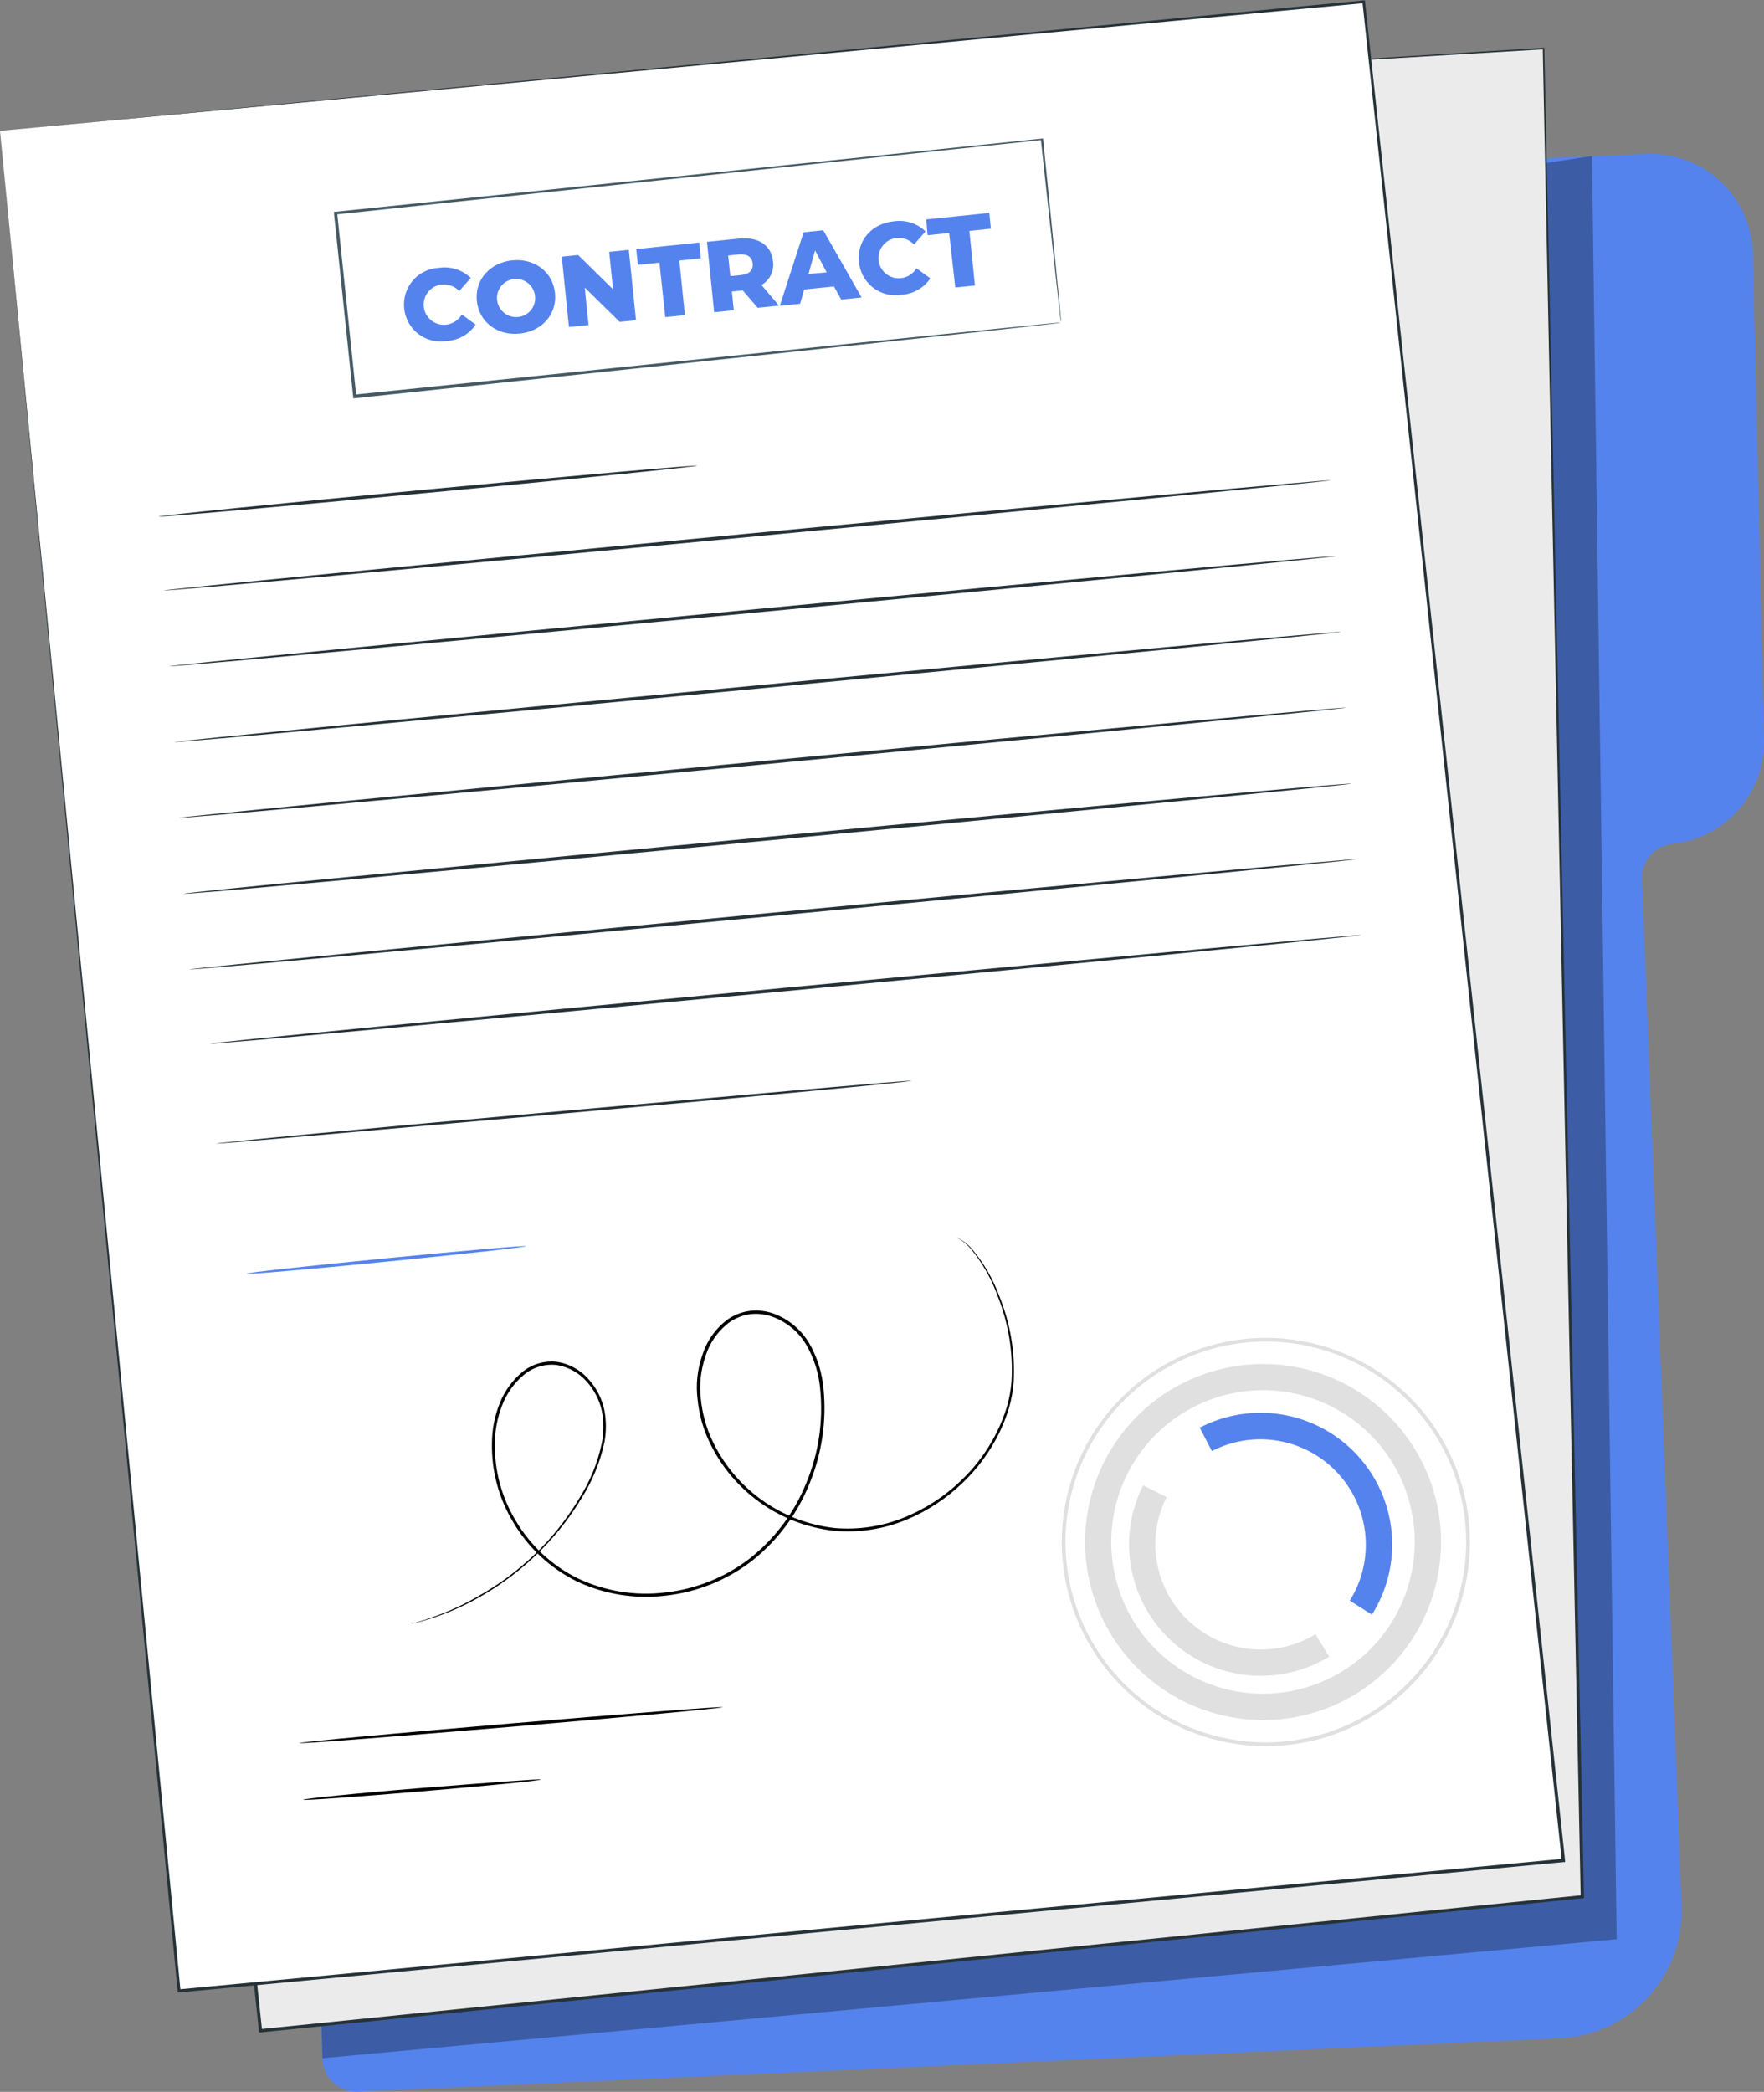 <svg width="221" height="262" viewBox="0 0 221 262" fill="none" xmlns="http://www.w3.org/2000/svg"><rect x="0" y="0" width="221" height="262" fill="#808080" stroke="none"/><path d="M166.854 20.923L206.279 19.284C207.978 19.212 209.675 19.481 211.27 20.073C212.864 20.666 214.325 21.57 215.566 22.734C216.806 23.898 217.803 25.297 218.496 26.851C219.189 28.404 219.566 30.08 219.604 31.781L220.997 92.676C221.069 95.89 219.929 99.013 217.803 101.425C215.677 103.836 212.722 105.359 209.524 105.689C208.452 105.801 207.463 106.316 206.757 107.13C206.05 107.944 205.68 108.997 205.722 110.073L210.679 238.731C210.839 242.944 209.327 247.049 206.471 250.15C203.615 253.251 199.649 255.097 195.437 255.285L44.818 261.972C44.257 261.997 43.696 261.91 43.169 261.718C42.642 261.525 42.158 261.229 41.745 260.848C41.333 260.467 41.001 260.008 40.767 259.498C40.533 258.987 40.403 258.435 40.384 257.874L33.738 34.501C33.706 33.407 34.098 32.342 34.833 31.529C35.567 30.717 36.587 30.22 37.68 30.142L166.854 20.923Z" fill="#5583ED"/><g opacity="0.3"><path d="M40.27 253.564L40.401 257.784L202.542 242.878L199.445 19.546C199.445 19.546 160.11 25.512 159.372 25.512C158.635 25.512 40.27 253.564 40.27 253.564Z" fill="black"/></g><path d="M146.328 8.933L193.383 6.065L198.242 237.542L32.626 254.342L8.238 24.077L146.328 8.933Z" fill="#EBEBEB"/><path d="M146.366 8.934C146.366 8.934 145.546 9.04 143.907 9.22L136.745 10.04L109.235 13.096L8.251 24.233L8.391 24.061C14.947 85.751 23.445 165.896 32.836 254.334L32.598 254.145L69.72 250.384L198.222 237.362L198.034 237.567C195.961 136.354 194.256 53.341 193.281 6.082L193.387 6.18L158.371 8.27L149.357 8.786L146.309 8.95C146.309 8.95 147.333 8.868 149.349 8.737L158.363 8.163L193.379 5.983H193.478V6.082C194.494 53.349 196.272 136.378 198.444 237.567V237.748H198.263L69.769 250.786L32.647 254.555H32.434V254.35C23.092 165.921 14.619 85.776 8.096 24.077V23.913H8.251L109.203 12.933L136.721 9.958L143.883 9.196C145.497 9.007 146.366 8.934 146.366 8.934Z" fill="#263238"/><path d="M0 16.391L22.421 249.352L195.879 233.012L170.861 0.223L0 16.391Z" fill="white"/><path d="M0 16.383L170.844 0.051H171.016V0.223C178.056 65.568 186.718 146.09 196.076 233.011V233.225H195.863L194.634 233.339L22.437 249.548H22.249V249.352C9.072 111.434 0.164 18.087 0 16.383C0.164 18.087 9.227 111.442 22.617 249.335L22.404 249.163L194.626 232.921L195.855 232.798L195.666 233.036C186.332 146.09 177.703 65.593 170.689 0.239L170.877 0.395L0 16.383Z" fill="#263238"/><path d="M133.025 193.069C133.038 188.013 134.55 183.074 137.37 178.877C140.19 174.68 144.191 171.413 148.867 169.489C153.544 167.566 158.685 167.072 163.642 168.071C168.599 169.07 173.149 171.515 176.715 175.1C180.282 178.684 182.706 183.245 183.681 188.206C184.656 193.168 184.138 198.307 182.192 202.974C180.246 207.641 176.96 211.627 172.749 214.426C168.538 217.226 163.592 218.714 158.536 218.703C151.755 218.681 145.261 215.969 140.478 211.163C135.695 206.357 133.015 199.85 133.025 193.069ZM183.685 193.192C183.698 188.227 182.239 183.37 179.491 179.235C176.742 175.099 172.83 171.872 168.247 169.961C163.665 168.049 158.618 167.54 153.746 168.497C148.874 169.454 144.396 171.835 140.877 175.338C137.358 178.84 134.957 183.308 133.978 188.176C132.998 193.043 133.484 198.092 135.375 202.683C137.265 207.274 140.475 211.202 144.597 213.969C148.72 216.736 153.571 218.218 158.536 218.227C165.184 218.234 171.563 215.605 176.277 210.918C180.991 206.23 183.655 199.865 183.685 193.217V193.192Z" fill="#E0E0E0"/><path d="M135.943 193.079C135.955 188.669 137.274 184.361 139.733 180.701C142.193 177.04 145.683 174.191 149.761 172.514C153.84 170.837 158.324 170.407 162.648 171.278C166.971 172.15 170.938 174.283 174.049 177.41C177.159 180.536 179.273 184.515 180.122 188.842C180.971 193.17 180.518 197.652 178.82 201.722C177.122 205.792 174.255 209.267 170.582 211.708C166.908 214.149 162.594 215.446 158.184 215.434C152.272 215.415 146.609 213.049 142.439 208.858C138.269 204.666 135.933 198.991 135.943 193.079ZM177.245 193.177C177.255 189.417 176.149 185.738 174.068 182.606C171.986 179.474 169.023 177.029 165.552 175.582C162.082 174.134 158.259 173.748 154.569 174.473C150.879 175.197 147.487 177 144.822 179.653C142.156 182.306 140.338 185.689 139.595 189.376C138.853 193.062 139.221 196.886 140.652 200.364C142.083 203.841 144.514 206.816 147.636 208.912C150.758 211.009 154.432 212.132 158.192 212.14C163.225 212.146 168.055 210.159 171.626 206.613C175.196 203.067 177.217 198.251 177.245 193.218V193.177Z" fill="#E0E0E0"/><path d="M141.449 193.407C141.454 190.844 142.061 188.317 143.219 186.031L146.153 187.514C145.221 189.347 144.738 191.375 144.744 193.431C144.752 195.77 145.382 198.065 146.567 200.081C147.753 202.098 149.452 203.763 151.492 204.908C153.532 206.053 155.839 206.636 158.178 206.598C160.516 206.56 162.803 205.902 164.804 204.691L166.525 207.493C164.024 209.014 161.163 209.841 158.236 209.891C155.31 209.942 152.422 209.212 149.87 207.779C147.318 206.345 145.193 204.259 143.713 201.733C142.234 199.207 141.452 196.334 141.449 193.407Z" fill="#E0E0E0"/><path d="M150.307 178.811C153.521 177.138 157.197 176.57 160.766 177.195C164.336 177.819 167.6 179.602 170.056 182.267C172.511 184.932 174.02 188.331 174.351 191.94C174.681 195.548 173.814 199.165 171.883 202.232L169.105 200.478C170.64 198.023 171.326 195.131 171.057 192.248C170.787 189.365 169.578 186.65 167.615 184.521C165.652 182.392 163.044 180.968 160.192 180.466C157.34 179.965 154.402 180.414 151.831 181.745L150.307 178.811Z" fill="#5583ED"/><path d="M50.636 38.624C50.568 37.999 50.63 37.366 50.816 36.766C51.003 36.166 51.311 35.61 51.721 35.133C52.132 34.657 52.636 34.27 53.202 33.996C53.768 33.723 54.384 33.569 55.012 33.543C55.726 33.437 56.455 33.497 57.143 33.717C57.831 33.937 58.459 34.312 58.978 34.813L57.536 36.452C57.259 36.158 56.919 35.932 56.541 35.79C56.163 35.648 55.758 35.594 55.356 35.633C55.026 35.666 54.704 35.764 54.411 35.922C54.118 36.079 53.859 36.293 53.649 36.55C53.439 36.808 53.281 37.105 53.185 37.423C53.089 37.742 53.057 38.076 53.09 38.407C53.124 38.738 53.222 39.059 53.38 39.352C53.537 39.645 53.751 39.904 54.008 40.114C54.266 40.325 54.562 40.482 54.881 40.578C55.199 40.674 55.533 40.706 55.864 40.672C56.275 40.63 56.67 40.491 57.017 40.267C57.365 40.044 57.655 39.742 57.864 39.386L59.593 40.656C59.191 41.254 58.654 41.751 58.027 42.106C57.4 42.462 56.699 42.666 55.979 42.705C55.357 42.813 54.72 42.791 54.106 42.641C53.493 42.49 52.918 42.215 52.416 41.832C51.914 41.449 51.497 40.966 51.191 40.414C50.885 39.862 50.696 39.252 50.636 38.624Z" fill="#5583ED"/><path d="M59.738 37.689C59.468 35.05 61.377 32.895 64.163 32.608C66.95 32.322 69.261 34.042 69.531 36.706C69.802 39.369 67.892 41.5 65.106 41.786C62.32 42.073 60.009 40.336 59.738 37.689ZM67.015 36.943C66.941 36.482 66.733 36.053 66.418 35.708C66.102 35.364 65.693 35.119 65.24 35.004C64.787 34.89 64.31 34.91 63.869 35.063C63.427 35.217 63.04 35.495 62.756 35.866C62.471 36.236 62.301 36.682 62.267 37.148C62.232 37.614 62.335 38.08 62.562 38.488C62.789 38.896 63.131 39.229 63.545 39.445C63.96 39.661 64.428 39.752 64.893 39.705C65.219 39.676 65.535 39.579 65.822 39.422C66.109 39.264 66.36 39.049 66.559 38.789C66.759 38.53 66.902 38.232 66.981 37.914C67.059 37.596 67.071 37.266 67.015 36.943Z" fill="#5583ED"/><path d="M78.778 31.289L79.68 40.107L77.631 40.312L73.255 36.017L73.739 40.713L71.28 40.959L70.379 32.15L72.428 31.936L76.804 36.239L76.32 31.543L78.778 31.289Z" fill="#5583ED"/><path d="M82.618 32.895L79.914 33.174L79.709 31.199L87.6 30.379L87.805 32.354L85.109 32.633L85.806 39.467L83.347 39.721L82.618 32.895Z" fill="#5583ED"/><path d="M93.053 36.37L91.692 36.509L91.93 38.853L89.472 39.107L88.57 30.289L92.594 29.88C95.003 29.634 96.642 30.699 96.847 32.739C96.929 33.32 96.835 33.912 96.578 34.439C96.321 34.966 95.913 35.405 95.405 35.698L97.593 38.279L94.921 38.55L93.053 36.37ZM92.61 31.863L91.225 32.002L91.496 34.583L92.881 34.444C93.913 34.337 94.38 33.805 94.299 33.002C94.216 32.199 93.643 31.781 92.61 31.863Z" fill="#5583ED"/><path d="M104.483 35.878L100.754 36.255L100.238 38.042L97.697 38.304L100.68 29.093L103.139 28.839L107.941 37.255L105.392 37.517L104.483 35.878ZM103.565 34.116L102.114 31.371L101.295 34.305L103.565 34.116Z" fill="#5583ED"/><path d="M107.614 32.797C107.344 30.109 109.204 28.003 111.998 27.716C112.711 27.611 113.439 27.671 114.125 27.891C114.811 28.112 115.438 28.486 115.956 28.986L114.514 30.625C114.238 30.331 113.897 30.104 113.519 29.962C113.141 29.82 112.736 29.767 112.334 29.806C111.666 29.875 111.052 30.206 110.628 30.727C110.204 31.248 110.004 31.916 110.072 32.584C110.141 33.252 110.472 33.866 110.993 34.29C111.514 34.714 112.182 34.914 112.85 34.846C113.252 34.804 113.638 34.669 113.98 34.453C114.321 34.237 114.607 33.945 114.817 33.6L116.554 34.87C116.149 35.468 115.611 35.963 114.983 36.319C114.355 36.674 113.653 36.88 112.932 36.919C112.309 37.023 111.671 36.997 111.058 36.843C110.445 36.688 109.871 36.409 109.371 36.022C108.872 35.634 108.458 35.148 108.155 34.593C107.853 34.038 107.669 33.427 107.614 32.797Z" fill="#5583ED"/><path d="M118.913 29.183L116.209 29.461L116.045 27.486L123.936 26.667L124.141 28.642L121.445 28.921L122.142 35.755L119.683 36.009L118.913 29.183Z" fill="#5583ED"/><path d="M166.753 60.151C166.753 60.274 134.032 63.429 93.656 67.272C53.281 71.115 20.518 74.082 20.51 73.959C20.502 73.836 53.223 70.681 93.615 66.846C134.007 63.011 166.745 60.036 166.753 60.151Z" fill="#263238"/><path d="M87.366 58.324C87.366 58.438 72.271 59.963 53.628 61.725C34.985 63.486 19.866 64.814 19.857 64.699C19.849 64.585 34.944 63.06 53.595 61.298C72.246 59.537 87.366 58.209 87.366 58.324Z" fill="#263238"/><path d="M167.396 69.648C167.396 69.763 134.675 72.926 94.291 76.761C53.907 80.596 21.161 83.571 21.145 83.456C21.128 83.342 53.858 80.178 94.258 76.335C134.658 72.492 167.38 69.525 167.396 69.648Z" fill="#263238"/><path d="M168.034 79.138C168.034 79.253 135.312 82.416 94.928 86.251C54.545 90.086 21.807 93.061 21.807 92.946C21.807 92.831 54.52 89.668 94.912 85.833C135.304 81.998 168.018 79.023 168.034 79.138Z" fill="#263238"/><path d="M168.666 88.628C168.666 88.751 135.944 91.906 95.568 95.749C55.193 99.592 22.43 102.559 22.422 102.436C22.414 102.313 55.135 99.158 95.527 95.323C135.919 91.488 168.657 88.513 168.666 88.628Z" fill="#263238"/><path d="M169.31 98.158C169.31 98.273 136.589 101.436 96.213 105.271C55.838 109.106 23.067 112.089 23.059 111.934C23.05 111.778 55.772 108.656 96.164 104.812C136.556 100.969 169.31 98.002 169.31 98.158Z" fill="#263238"/><path d="M169.943 107.616C169.943 107.73 137.221 110.893 96.846 114.729C56.47 118.564 23.707 121.538 23.699 121.424C23.691 121.309 56.413 118.146 96.805 114.311C137.197 110.475 169.935 107.501 169.943 107.616Z" fill="#263238"/><path d="M170.583 117.104C170.583 117.227 138.288 120.382 98.469 124.136C58.651 127.889 26.29 130.855 26.273 130.732C26.257 130.609 58.561 127.454 98.428 123.709C138.296 119.964 170.567 117.006 170.583 117.104Z" fill="#263238"/><path d="M114.229 135.363C114.229 135.486 94.742 137.338 70.674 139.46C46.606 141.583 27.094 143.328 27.086 143.23C27.078 143.131 46.573 141.263 70.641 139.132C94.709 137.002 114.221 135.248 114.229 135.363Z" fill="#263238"/><path d="M90.543 213.819C90.543 213.942 78.685 215.04 64.041 216.278C49.397 217.515 37.506 218.433 37.498 218.318C37.49 218.203 49.356 217.097 64.008 215.86C78.66 214.622 90.534 213.705 90.543 213.819Z" fill="black"/><path d="M67.756 222.883C67.756 223.006 61.102 223.661 52.883 224.358C44.663 225.054 37.985 225.53 37.977 225.415C37.968 225.3 44.623 224.595 52.85 223.94C61.078 223.284 67.74 222.768 67.756 222.883Z" fill="black"/><path d="M65.927 156.079C65.927 156.194 58.102 157.062 48.432 158.021C38.762 158.98 30.903 159.66 30.887 159.529C30.87 159.398 38.713 158.546 48.391 157.595C58.069 156.644 65.911 155.964 65.927 156.079Z" fill="#5583ED"/><path d="M119.832 155.03C119.883 155.041 119.932 155.058 119.979 155.079C120.125 155.129 120.265 155.195 120.397 155.276C120.912 155.586 121.374 155.976 121.766 156.431C123.254 158.193 124.419 160.205 125.208 162.372C126.581 165.763 127.191 169.414 126.994 173.066C126.914 174.176 126.719 175.275 126.412 176.344C126.069 177.471 125.633 178.567 125.109 179.622C123.965 181.914 122.428 183.989 120.569 185.752C118.535 187.709 116.154 189.268 113.547 190.349C110.709 191.522 107.632 191.997 104.573 191.734C101.201 191.377 97.979 190.154 95.22 188.184C92.46 186.214 90.256 183.564 88.823 180.491C88.054 178.847 87.572 177.085 87.397 175.279C87.162 173.429 87.358 171.55 87.971 169.789C88.532 167.942 89.683 166.33 91.249 165.199C92.066 164.652 93.001 164.303 93.977 164.183C94.963 164.073 95.96 164.188 96.895 164.519C98.78 165.202 100.368 166.52 101.385 168.248C102.387 169.992 102.996 171.932 103.172 173.935C103.57 177.989 102.965 182.078 101.41 185.842C99.891 189.633 97.408 192.96 94.207 195.496C91.059 197.917 87.305 199.426 83.357 199.855C79.551 200.313 75.693 199.685 72.228 198.044C68.928 196.406 66.175 193.843 64.304 190.669C62.489 187.679 61.562 184.234 61.633 180.737C61.636 179.052 61.959 177.384 62.583 175.82C63.173 174.295 64.137 172.942 65.386 171.886C65.996 171.373 66.705 170.992 67.47 170.766C68.234 170.541 69.037 170.476 69.828 170.575C71.347 170.823 72.733 171.594 73.745 172.755C74.729 173.839 75.408 175.166 75.711 176.598C75.972 177.952 75.972 179.342 75.711 180.696C75.165 183.2 74.177 185.586 72.794 187.743C71.616 189.691 70.243 191.514 68.697 193.185C66.234 195.875 63.363 198.162 60.19 199.962C58.199 201.113 56.089 202.044 53.897 202.74C52.397 203.215 51.586 203.379 51.586 203.379L52.168 203.199C52.553 203.067 53.135 202.936 53.872 202.658C56.044 201.929 58.134 200.976 60.108 199.814C63.241 198.035 66.078 195.779 68.516 193.127C70.036 191.456 71.386 189.639 72.548 187.702C73.912 185.572 74.878 183.212 75.4 180.737C75.658 179.411 75.658 178.047 75.4 176.721C75.099 175.347 74.444 174.076 73.499 173.034C72.532 171.939 71.219 171.209 69.778 170.969C69.033 170.879 68.277 170.944 67.558 171.16C66.839 171.375 66.172 171.737 65.599 172.222C64.397 173.239 63.472 174.545 62.911 176.017C62.315 177.534 62.004 179.148 61.993 180.778C61.937 184.205 62.855 187.579 64.64 190.505C66.475 193.603 69.171 196.1 72.401 197.692C75.797 199.299 79.578 199.913 83.308 199.462C87.185 199.039 90.871 197.556 93.961 195.176C97.103 192.684 99.54 189.416 101.033 185.695C102.565 181.99 103.156 177.964 102.754 173.976C102.589 172.037 102.001 170.157 101.033 168.469C100.07 166.822 98.559 165.566 96.764 164.921C95.891 164.605 94.957 164.493 94.035 164.593C93.124 164.711 92.252 165.036 91.486 165.544C89.998 166.623 88.904 168.16 88.372 169.92C87.783 171.627 87.589 173.445 87.807 175.238C87.982 177 88.45 178.72 89.192 180.327C90.592 183.335 92.742 185.931 95.436 187.867C98.13 189.803 101.276 191.014 104.573 191.382C107.576 191.639 110.597 191.173 113.383 190.021C115.956 188.963 118.31 187.434 120.324 185.514C122.168 183.78 123.693 181.736 124.831 179.475C125.354 178.439 125.79 177.362 126.134 176.254C126.439 175.209 126.636 174.135 126.724 173.05C126.942 169.417 126.36 165.78 125.019 162.397C124.252 160.239 123.118 158.229 121.668 156.456C121.282 156.002 120.836 155.605 120.34 155.276C120.175 155.185 120.005 155.103 119.832 155.03Z" fill="black"/><path d="M132.927 40.393C132.927 40.393 132.927 40.254 132.869 39.992C132.812 39.73 132.795 39.328 132.738 38.828C132.623 37.787 132.451 36.28 132.23 34.321C131.804 30.388 131.181 24.659 130.394 17.415L130.542 17.53L42.047 26.864L42.235 26.626C43.055 34.518 43.874 42.196 44.636 49.621L44.407 49.432L107.556 42.934L126.158 41.049L131.173 40.549L132.484 40.426H132.935L132.509 40.483L131.23 40.631L126.272 41.18L107.728 43.171L44.448 49.883H44.243V49.678C43.473 42.303 42.661 34.575 41.842 26.733V26.52H42.055L130.558 17.358H130.689V17.481C131.419 24.766 131.992 30.527 132.386 34.477C132.582 36.427 132.722 37.927 132.828 38.959C132.869 39.451 132.91 39.836 132.935 40.107L132.927 40.393Z" fill="#455A64"/></svg>